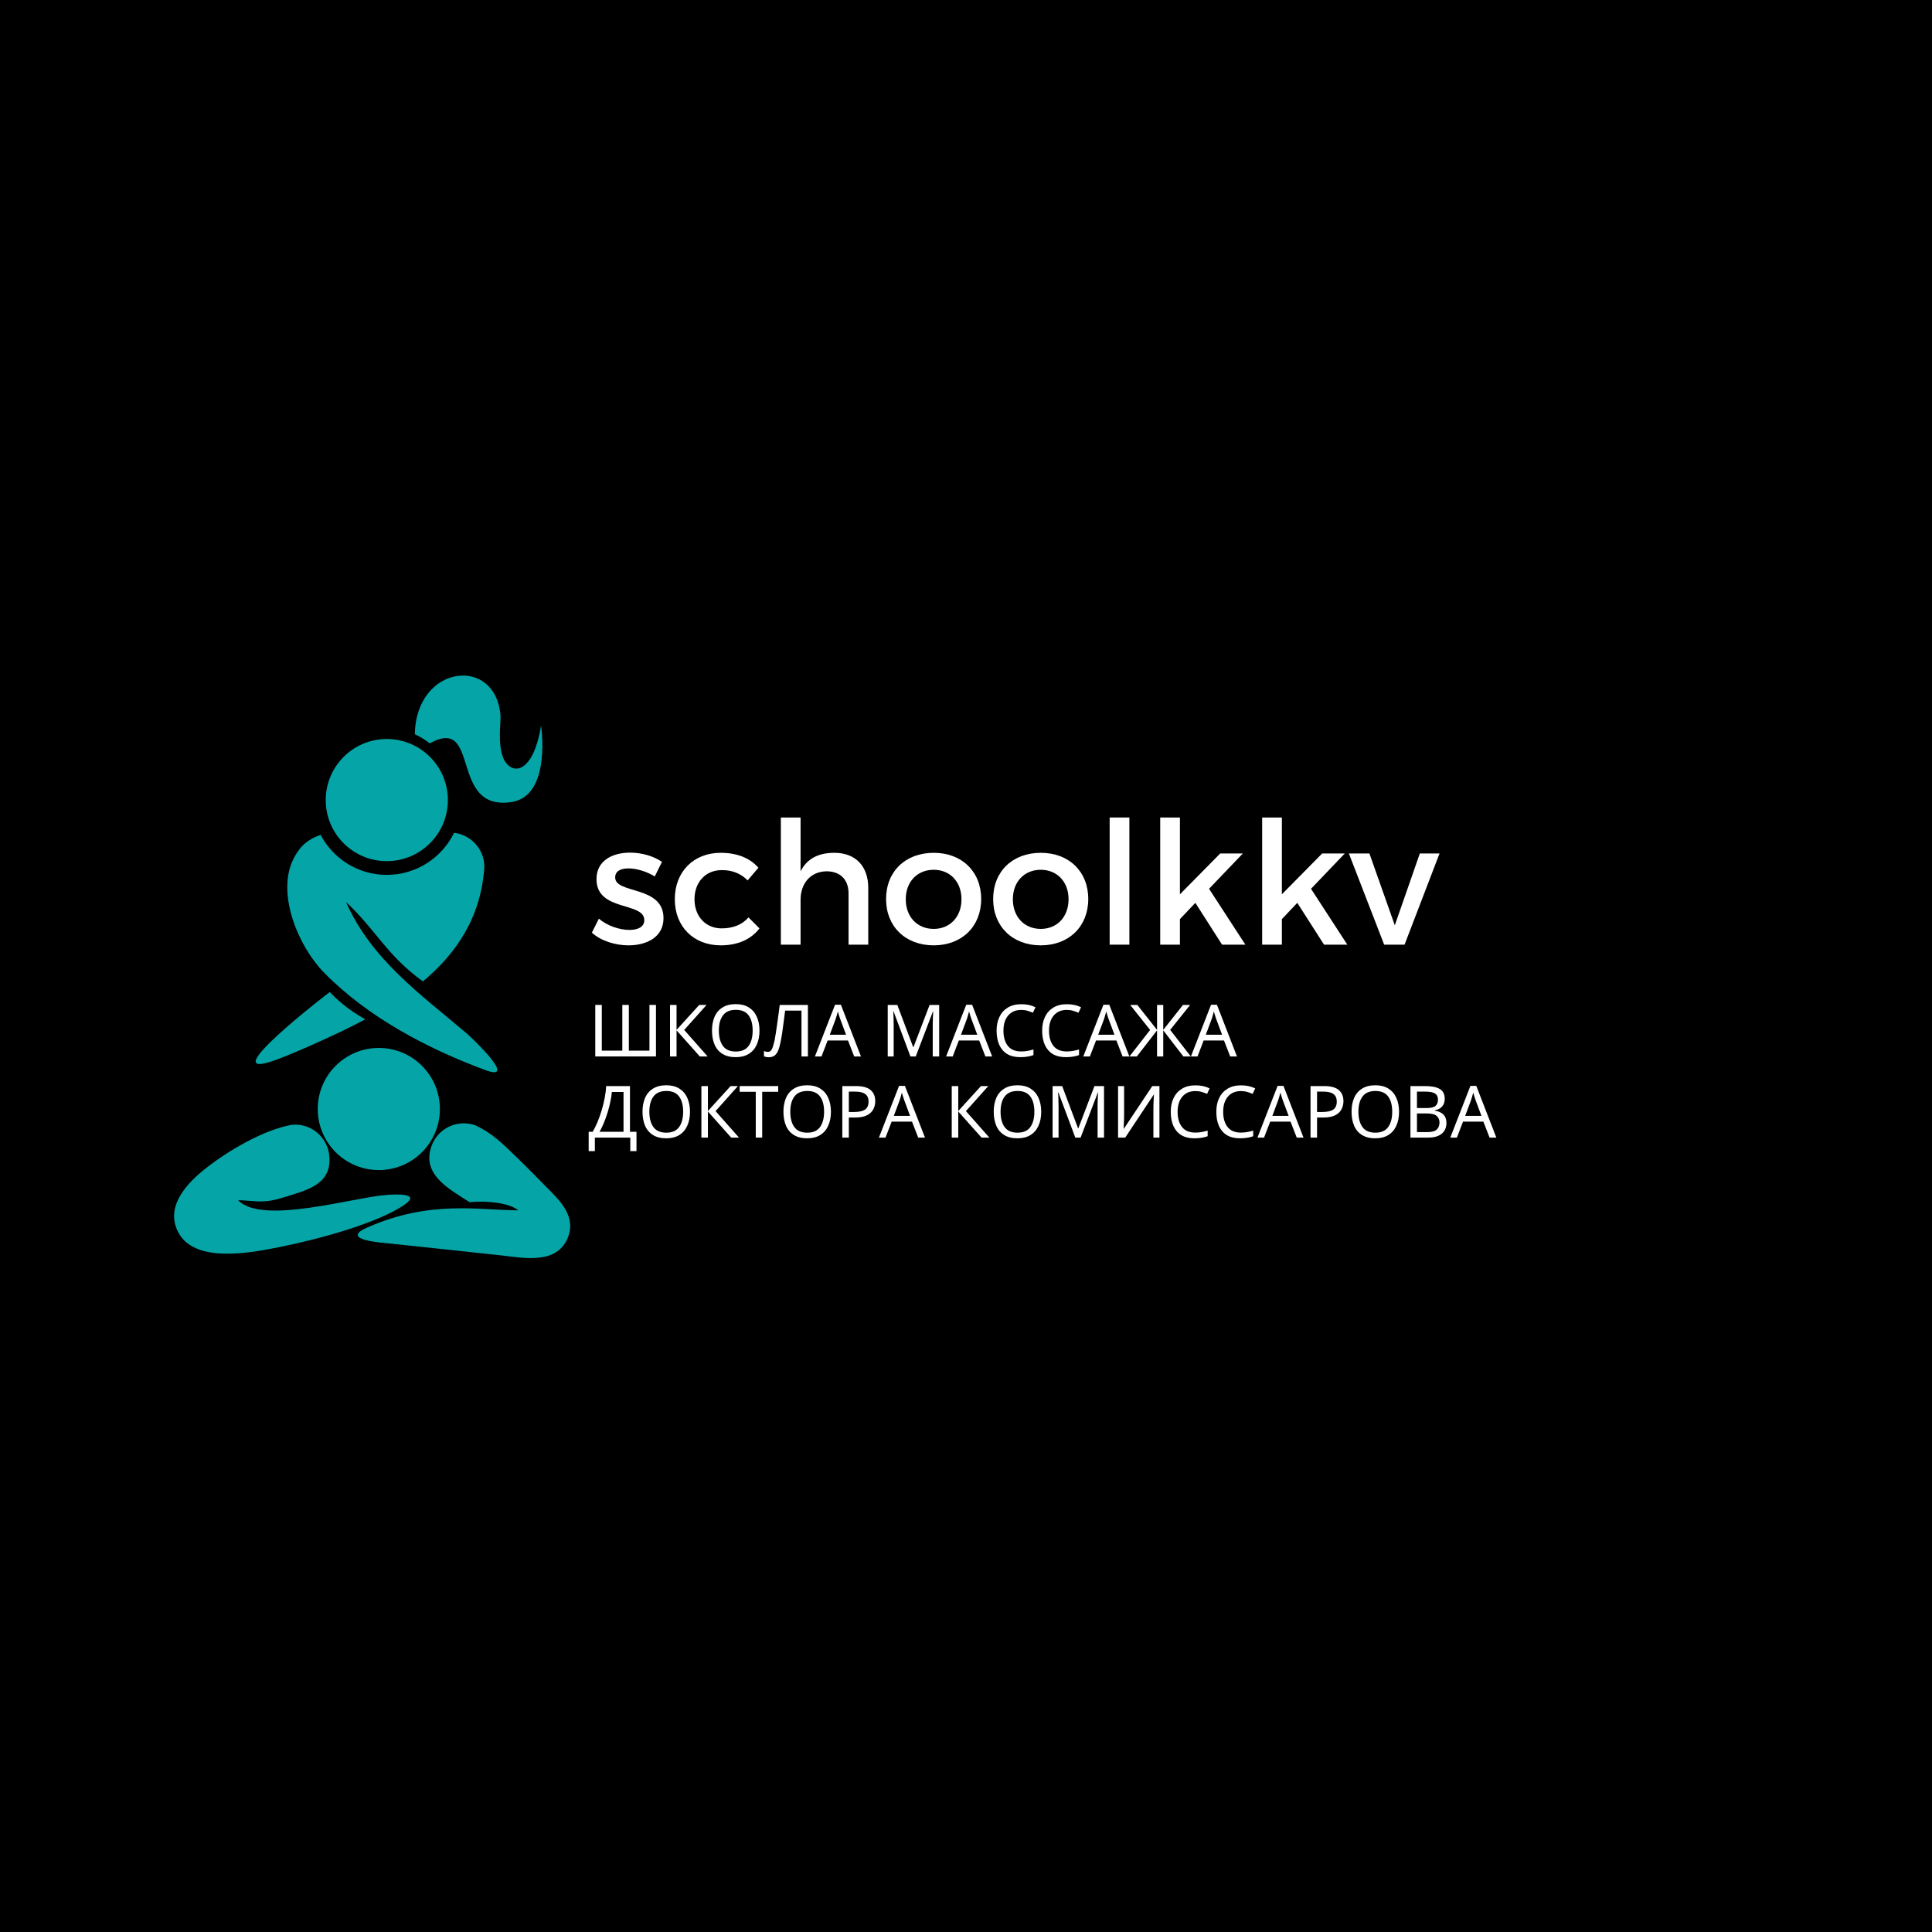 <?xml version="1.0" encoding="UTF-8"?> <svg xmlns="http://www.w3.org/2000/svg" xmlns:xlink="http://www.w3.org/1999/xlink" width="375pt" height="375pt" viewBox="0 0 375 375"> <defs> <g> <symbol overflow="visible" id="glyph1-0"> <path style="stroke:none;" d="M 1.312 0 L 1.312 -10 L 7.062 -10 L 7.062 0 Z M 2.031 -0.719 L 6.359 -0.719 L 6.359 -9.281 L 2.031 -9.281 Z M 2.031 -0.719 "></path> </symbol> <symbol overflow="visible" id="glyph1-1"> <path style="stroke:none;" d="M 13.141 0 L 1.359 0 L 1.359 -10 L 2.625 -10 L 2.625 -1.125 L 6.609 -1.125 L 6.609 -10 L 7.875 -10 L 7.875 -1.125 L 11.875 -1.125 L 11.875 -10 L 13.141 -10 Z M 13.141 0 "></path> </symbol> <symbol overflow="visible" id="glyph1-2"> <path style="stroke:none;" d="M 8.656 0 L 7.141 0 L 2.625 -5.062 L 2.625 0 L 1.359 0 L 1.359 -10 L 2.625 -10 L 2.625 -5.156 L 7.031 -10 L 8.453 -10 L 4.109 -5.141 Z M 8.656 0 "></path> </symbol> <symbol overflow="visible" id="glyph1-3"> <path style="stroke:none;" d="M 10.078 -5.016 C 10.078 -3.973 9.898 -3.066 9.547 -2.297 C 9.203 -1.523 8.688 -0.926 8 -0.5 C 7.312 -0.07 6.469 0.141 5.469 0.141 C 4.438 0.141 3.578 -0.07 2.891 -0.5 C 2.203 -0.926 1.691 -1.523 1.359 -2.297 C 1.023 -3.078 0.859 -3.988 0.859 -5.031 C 0.859 -6.039 1.023 -6.93 1.359 -7.703 C 1.691 -8.473 2.203 -9.07 2.891 -9.5 C 3.578 -9.938 4.441 -10.156 5.484 -10.156 C 6.484 -10.156 7.32 -9.941 8 -9.516 C 8.688 -9.086 9.203 -8.488 9.547 -7.719 C 9.898 -6.945 10.078 -6.047 10.078 -5.016 Z M 2.188 -5.016 C 2.188 -3.754 2.453 -2.758 2.984 -2.031 C 3.516 -1.312 4.344 -0.953 5.469 -0.953 C 6.602 -0.953 7.43 -1.312 7.953 -2.031 C 8.484 -2.758 8.75 -3.754 8.75 -5.016 C 8.75 -6.273 8.488 -7.258 7.969 -7.969 C 7.445 -8.688 6.617 -9.047 5.484 -9.047 C 4.348 -9.047 3.516 -8.688 2.984 -7.969 C 2.453 -7.258 2.188 -6.273 2.188 -5.016 Z M 2.188 -5.016 "></path> </symbol> <symbol overflow="visible" id="glyph1-4"> <path style="stroke:none;" d="M 8.547 0 L 7.297 0 L 7.297 -8.891 L 4.125 -8.891 C 4.039 -8.203 3.945 -7.477 3.844 -6.719 C 3.75 -5.957 3.648 -5.227 3.547 -4.531 C 3.441 -3.844 3.336 -3.254 3.234 -2.766 C 3.109 -2.129 2.957 -1.594 2.781 -1.156 C 2.602 -0.727 2.367 -0.398 2.078 -0.172 C 1.785 0.047 1.398 0.156 0.922 0.156 C 0.766 0.156 0.602 0.141 0.438 0.109 C 0.281 0.078 0.141 0.035 0.016 -0.016 L 0.016 -1.062 C 0.117 -1.02 0.234 -0.977 0.359 -0.938 C 0.492 -0.906 0.633 -0.891 0.781 -0.891 C 1.062 -0.891 1.281 -1.004 1.438 -1.234 C 1.602 -1.461 1.727 -1.75 1.812 -2.094 C 1.906 -2.438 1.992 -2.773 2.078 -3.109 C 2.148 -3.461 2.238 -3.984 2.344 -4.672 C 2.445 -5.359 2.562 -6.156 2.688 -7.062 C 2.82 -7.977 2.953 -8.957 3.078 -10 L 8.547 -10 Z M 8.547 0 "></path> </symbol> <symbol overflow="visible" id="glyph1-5"> <path style="stroke:none;" d="M 7.625 0 L 6.422 -3.094 L 2.469 -3.094 L 1.281 0 L 0 0 L 3.906 -10.031 L 5.047 -10.031 L 8.938 0 Z M 6.047 -4.219 L 4.922 -7.234 C 4.898 -7.305 4.852 -7.441 4.781 -7.641 C 4.719 -7.836 4.656 -8.039 4.594 -8.25 C 4.539 -8.457 4.492 -8.617 4.453 -8.734 C 4.379 -8.441 4.301 -8.156 4.219 -7.875 C 4.145 -7.602 4.078 -7.391 4.016 -7.234 L 2.891 -4.219 Z M 6.047 -4.219 "></path> </symbol> <symbol overflow="visible" id="glyph1-6"> <path style="stroke:none;" d="M 5.766 0 L 2.484 -8.766 L 2.422 -8.766 C 2.453 -8.473 2.473 -8.082 2.484 -7.594 C 2.504 -7.102 2.516 -6.594 2.516 -6.062 L 2.516 0 L 1.359 0 L 1.359 -10 L 3.219 -10 L 6.297 -1.812 L 6.359 -1.812 L 9.484 -10 L 11.344 -10 L 11.344 0 L 10.094 0 L 10.094 -6.141 C 10.094 -6.629 10.102 -7.109 10.125 -7.578 C 10.145 -8.055 10.164 -8.445 10.188 -8.75 L 10.141 -8.75 L 6.797 0 Z M 5.766 0 "></path> </symbol> <symbol overflow="visible" id="glyph1-7"> <path style="stroke:none;" d="M 5.641 -9.031 C 4.566 -9.031 3.723 -8.672 3.109 -7.953 C 2.492 -7.234 2.188 -6.25 2.188 -5 C 2.188 -3.758 2.473 -2.773 3.047 -2.047 C 3.617 -1.328 4.477 -0.969 5.625 -0.969 C 6.051 -0.969 6.461 -1.004 6.859 -1.078 C 7.254 -1.148 7.641 -1.242 8.016 -1.359 L 8.016 -0.266 C 7.648 -0.129 7.266 -0.031 6.859 0.031 C 6.461 0.102 5.992 0.141 5.453 0.141 C 4.43 0.141 3.578 -0.066 2.891 -0.484 C 2.211 -0.91 1.703 -1.508 1.359 -2.281 C 1.023 -3.051 0.859 -3.961 0.859 -5.016 C 0.859 -6.023 1.039 -6.91 1.406 -7.672 C 1.77 -8.441 2.312 -9.047 3.031 -9.484 C 3.75 -9.922 4.625 -10.141 5.656 -10.141 C 6.707 -10.141 7.625 -9.941 8.406 -9.547 L 7.906 -8.484 C 7.602 -8.617 7.258 -8.742 6.875 -8.859 C 6.5 -8.973 6.086 -9.031 5.641 -9.031 Z M 5.641 -9.031 "></path> </symbol> <symbol overflow="visible" id="glyph1-8"> <path style="stroke:none;" d="M 4.031 -5.141 L 0.156 -10 L 1.547 -10 L 5.375 -5.156 L 5.375 -10 L 6.578 -10 L 6.578 -5.156 L 10.406 -10 L 11.797 -10 L 7.922 -5.156 L 11.922 0 L 10.484 0 L 6.578 -5.062 L 6.578 0 L 5.375 0 L 5.375 -5.062 L 1.453 0 L 0.016 0 Z M 4.031 -5.141 "></path> </symbol> <symbol overflow="visible" id="glyph1-9"> <path style="stroke:none;" d="M 8.094 -10 L 8.094 -1.125 L 9.359 -1.125 L 9.359 2.625 L 8.156 2.625 L 8.156 0 L 1.281 0 L 1.281 2.625 L 0.078 2.625 L 0.078 -1.125 L 0.859 -1.125 C 1.191 -1.695 1.508 -2.344 1.812 -3.062 C 2.113 -3.781 2.379 -4.535 2.609 -5.328 C 2.848 -6.117 3.039 -6.91 3.188 -7.703 C 3.344 -8.492 3.438 -9.258 3.469 -10 Z M 6.844 -8.859 L 4.578 -8.859 C 4.535 -8.316 4.441 -7.703 4.297 -7.016 C 4.16 -6.336 3.984 -5.641 3.766 -4.922 C 3.547 -4.211 3.301 -3.523 3.031 -2.859 C 2.758 -2.203 2.477 -1.625 2.188 -1.125 L 6.844 -1.125 Z M 6.844 -8.859 "></path> </symbol> <symbol overflow="visible" id="glyph1-10"> <path style="stroke:none;" d="M 4.516 0 L 3.266 0 L 3.266 -8.891 L 0.141 -8.891 L 0.141 -10 L 7.625 -10 L 7.625 -8.891 L 4.516 -8.891 Z M 4.516 0 "></path> </symbol> <symbol overflow="visible" id="glyph1-11"> <path style="stroke:none;" d="M 4 -10 C 5.312 -10 6.266 -9.738 6.859 -9.219 C 7.453 -8.707 7.75 -7.988 7.75 -7.062 C 7.75 -6.508 7.625 -5.988 7.375 -5.5 C 7.133 -5.02 6.723 -4.629 6.141 -4.328 C 5.555 -4.035 4.766 -3.891 3.766 -3.891 L 2.625 -3.891 L 2.625 0 L 1.359 0 L 1.359 -10 Z M 3.891 -8.922 L 2.625 -8.922 L 2.625 -4.969 L 3.625 -4.969 C 4.57 -4.969 5.281 -5.117 5.75 -5.422 C 6.219 -5.734 6.453 -6.258 6.453 -7 C 6.453 -7.645 6.242 -8.125 5.828 -8.438 C 5.41 -8.758 4.766 -8.922 3.891 -8.922 Z M 3.891 -8.922 "></path> </symbol> <symbol overflow="visible" id="glyph1-12"> <path style="stroke:none;" d="M 1.375 -10 L 2.547 -10 L 2.547 -4.516 C 2.547 -4.191 2.539 -3.836 2.531 -3.453 C 2.52 -3.078 2.504 -2.727 2.484 -2.406 C 2.473 -2.094 2.461 -1.863 2.453 -1.719 L 2.5 -1.719 L 8.016 -10 L 9.406 -10 L 9.406 0 L 8.234 0 L 8.234 -5.438 C 8.234 -5.77 8.238 -6.133 8.25 -6.531 C 8.27 -6.926 8.285 -7.285 8.297 -7.609 C 8.316 -7.941 8.332 -8.176 8.344 -8.312 L 8.281 -8.312 L 2.766 0 L 1.375 0 Z M 1.375 -10 "></path> </symbol> <symbol overflow="visible" id="glyph1-13"> <path style="stroke:none;" d="M 1.359 -10 L 4.219 -10 C 5.457 -10 6.398 -9.812 7.047 -9.438 C 7.691 -9.062 8.016 -8.422 8.016 -7.516 C 8.016 -6.93 7.848 -6.441 7.516 -6.047 C 7.191 -5.66 6.723 -5.414 6.109 -5.312 L 6.109 -5.234 C 6.523 -5.16 6.898 -5.035 7.234 -4.859 C 7.578 -4.68 7.848 -4.426 8.047 -4.094 C 8.242 -3.77 8.344 -3.352 8.344 -2.844 C 8.344 -1.938 8.031 -1.234 7.406 -0.734 C 6.789 -0.242 5.945 0 4.875 0 L 1.359 0 Z M 2.625 -5.734 L 4.469 -5.734 C 5.312 -5.734 5.895 -5.867 6.219 -6.141 C 6.539 -6.422 6.703 -6.832 6.703 -7.375 C 6.703 -7.926 6.508 -8.32 6.125 -8.562 C 5.738 -8.801 5.117 -8.922 4.266 -8.922 L 2.625 -8.922 Z M 2.625 -4.688 L 2.625 -1.062 L 4.641 -1.062 C 5.523 -1.062 6.141 -1.234 6.484 -1.578 C 6.828 -1.922 7 -2.375 7 -2.938 C 7 -3.457 6.816 -3.879 6.453 -4.203 C 6.098 -4.523 5.457 -4.688 4.531 -4.688 Z M 2.625 -4.688 "></path> </symbol> <symbol overflow="visible" id="glyph0-0"> <path style="stroke:none;" d="M 8.117 -17.863 C 4.723 -17.863 1.598 -16.332 1.598 -12.738 C 1.562 -6.352 10.875 -8.383 10.875 -4.758 C 10.875 -3.426 9.613 -2.859 7.984 -2.859 C 6.055 -2.859 3.594 -3.691 2.062 -5.055 L 0.699 -2.328 C 2.461 -0.73 5.223 0.133 7.816 0.133 C 11.375 0.133 14.602 -1.496 14.602 -5.121 C 14.637 -11.543 5.223 -9.777 5.223 -13.039 C 5.223 -14.305 6.32 -14.801 7.816 -14.801 C 9.379 -14.801 11.344 -14.203 12.906 -13.238 L 14.305 -16.066 C 12.707 -17.195 10.344 -17.863 8.117 -17.863 Z M 8.117 -17.863 "></path> </symbol> <symbol overflow="visible" id="glyph0-1"> <path style="stroke:none;" d="M 10.078 -17.828 C 4.824 -17.828 1.164 -14.168 1.164 -8.816 C 1.164 -3.492 4.824 0.133 10.078 0.133 C 13.438 0.133 16 -1.062 17.598 -3.16 L 15.469 -5.289 C 14.27 -3.891 12.473 -3.16 10.246 -3.16 C 7.184 -3.16 4.988 -5.453 4.988 -8.816 C 4.988 -12.176 7.184 -14.469 10.246 -14.469 C 12.375 -14.504 14.07 -13.738 15.301 -12.473 L 17.395 -14.934 C 15.766 -16.797 13.273 -17.828 10.078 -17.828 Z M 10.078 -17.828 "></path> </symbol> <symbol overflow="visible" id="glyph0-2"> <path style="stroke:none;" d="M 13.371 -17.828 C 10.344 -17.828 8.082 -16.73 6.82 -14.238 L 6.82 -24.68 L 2.992 -24.68 L 2.992 0 L 6.82 0 L 6.82 -8.715 C 6.82 -11.84 8.715 -14.203 11.875 -14.238 C 14.535 -14.238 16.133 -12.605 16.133 -9.945 L 16.133 0 L 19.957 0 L 19.957 -11.012 C 19.957 -15.234 17.496 -17.828 13.371 -17.828 Z M 13.371 -17.828 "></path> </symbol> <symbol overflow="visible" id="glyph0-3"> <path style="stroke:none;" d="M 10.41 -17.828 C 4.922 -17.828 1.164 -14.203 1.164 -8.848 C 1.164 -3.527 4.922 0.133 10.41 0.133 C 15.867 0.133 19.625 -3.527 19.625 -8.848 C 19.625 -14.203 15.867 -17.828 10.41 -17.828 Z M 10.41 -14.535 C 13.57 -14.535 15.801 -12.207 15.801 -8.816 C 15.801 -5.387 13.57 -3.059 10.41 -3.059 C 7.219 -3.059 4.988 -5.387 4.988 -8.816 C 4.988 -12.207 7.219 -14.535 10.41 -14.535 Z M 10.41 -14.535 "></path> </symbol> <symbol overflow="visible" id="glyph0-4"> <path style="stroke:none;" d="M 6.82 0 L 6.82 -24.68 L 2.992 -24.68 L 2.992 0 Z M 6.82 0 "></path> </symbol> <symbol overflow="visible" id="glyph0-5"> <path style="stroke:none;" d="M 9.812 -8.117 L 15 0 L 19.523 0 L 12.473 -10.844 L 19.027 -17.695 L 14.637 -17.695 L 6.82 -9.777 L 6.82 -24.68 L 2.992 -24.68 L 2.992 0 L 6.82 0 L 6.82 -4.957 Z M 9.812 -8.117 "></path> </symbol> <symbol overflow="visible" id="glyph0-6"> <path style="stroke:none;" d="M 10.844 0 L 17.629 -17.695 L 13.805 -17.695 L 8.949 -3.758 L 4.023 -17.695 L 0.035 -17.695 L 6.887 0 Z M 10.844 0 "></path> </symbol> <symbol overflow="visible" id="glyph2-0"> <path style="stroke:none;" d=""></path> </symbol> </g> </defs> <g id="surface1"> <rect x="0" y="0" width="375" height="375" style="fill:rgb(0%,0%,0%);fill-opacity:1;stroke:none;"></rect> <g style="fill:rgb(100%,100%,100%);fill-opacity:1;"> <use xlink:href="#glyph0-0" x="114.183" y="183.358"></use> </g> <g style="fill:rgb(100%,100%,100%);fill-opacity:1;"> <use xlink:href="#glyph0-1" x="129.814" y="183.358"></use> </g> <g style="fill:rgb(100%,100%,100%);fill-opacity:1;"> <use xlink:href="#glyph0-2" x="148.571" y="183.358"></use> </g> <g style="fill:rgb(100%,100%,100%);fill-opacity:1;"> <use xlink:href="#glyph0-3" x="170.821" y="183.358"></use> </g> <g style="fill:rgb(100%,100%,100%);fill-opacity:1;"> <use xlink:href="#glyph0-3" x="191.607" y="183.358"></use> </g> <g style="fill:rgb(100%,100%,100%);fill-opacity:1;"> <use xlink:href="#glyph0-4" x="212.393" y="183.358"></use> </g> <g style="fill:rgb(100%,100%,100%);fill-opacity:1;"> <use xlink:href="#glyph0-5" x="222.204" y="183.358"></use> </g> <g style="fill:rgb(100%,100%,100%);fill-opacity:1;"> <use xlink:href="#glyph0-5" x="241.992" y="183.358"></use> </g> <g style="fill:rgb(100%,100%,100%);fill-opacity:1;"> <use xlink:href="#glyph0-6" x="261.781" y="183.358"></use> </g> <g style="fill:rgb(100%,100%,100%);fill-opacity:1;"> <use xlink:href="#glyph1-1" x="114.183" y="205.055"></use> </g> <g style="fill:rgb(100%,100%,100%);fill-opacity:1;"> <use xlink:href="#glyph1-2" x="128.693" y="205.055"></use> </g> <g style="fill:rgb(100%,100%,100%);fill-opacity:1;"> <use xlink:href="#glyph1-3" x="137.34" y="205.055"></use> </g> <g style="fill:rgb(100%,100%,100%);fill-opacity:1;"> <use xlink:href="#glyph1-4" x="148.268" y="205.055"></use> </g> <g style="fill:rgb(100%,100%,100%);fill-opacity:1;"> <use xlink:href="#glyph1-5" x="158.174" y="205.055"></use> </g> <g style="fill:rgb(100%,100%,100%);fill-opacity:1;"> <use xlink:href="#glyph2-0" x="167.115" y="205.055"></use> </g> <g style="fill:rgb(100%,100%,100%);fill-opacity:1;"> <use xlink:href="#glyph1-6" x="170.949" y="205.055"></use> </g> <g style="fill:rgb(100%,100%,100%);fill-opacity:1;"> <use xlink:href="#glyph1-5" x="183.64" y="205.055"></use> </g> <g style="fill:rgb(100%,100%,100%);fill-opacity:1;"> <use xlink:href="#glyph1-7" x="192.581" y="205.055"></use> </g> <g style="fill:rgb(100%,100%,100%);fill-opacity:1;"> <use xlink:href="#glyph1-7" x="201.424" y="205.055"></use> </g> <g style="fill:rgb(100%,100%,100%);fill-opacity:1;"> <use xlink:href="#glyph1-5" x="210.267" y="205.055"></use> </g> <g style="fill:rgb(100%,100%,100%);fill-opacity:1;"> <use xlink:href="#glyph1-8" x="219.208" y="205.055"></use> </g> <g style="fill:rgb(100%,100%,100%);fill-opacity:1;"> <use xlink:href="#glyph1-5" x="231.157" y="205.055"></use> </g> <g style="fill:rgb(100%,100%,100%);fill-opacity:1;"> <use xlink:href="#glyph2-0" x="240.089" y="205.055"></use> </g> <g style="fill:rgb(100%,100%,100%);fill-opacity:1;"> <use xlink:href="#glyph1-9" x="114.183" y="220.805"></use> </g> <g style="fill:rgb(100%,100%,100%);fill-opacity:1;"> <use xlink:href="#glyph1-3" x="123.851" y="220.805"></use> </g> <g style="fill:rgb(100%,100%,100%);fill-opacity:1;"> <use xlink:href="#glyph1-2" x="134.779" y="220.805"></use> </g> <g style="fill:rgb(100%,100%,100%);fill-opacity:1;"> <use xlink:href="#glyph1-10" x="143.426" y="220.805"></use> </g> <g style="fill:rgb(100%,100%,100%);fill-opacity:1;"> <use xlink:href="#glyph1-3" x="151.206" y="220.805"></use> </g> <g style="fill:rgb(100%,100%,100%);fill-opacity:1;"> <use xlink:href="#glyph1-11" x="162.134" y="220.805"></use> </g> <g style="fill:rgb(100%,100%,100%);fill-opacity:1;"> <use xlink:href="#glyph1-5" x="170.599" y="220.805"></use> </g> <g style="fill:rgb(100%,100%,100%);fill-opacity:1;"> <use xlink:href="#glyph2-0" x="179.54" y="220.805"></use> </g> <g style="fill:rgb(100%,100%,100%);fill-opacity:1;"> <use xlink:href="#glyph1-2" x="183.374" y="220.805"></use> </g> <g style="fill:rgb(100%,100%,100%);fill-opacity:1;"> <use xlink:href="#glyph1-3" x="192.021" y="220.805"></use> </g> <g style="fill:rgb(100%,100%,100%);fill-opacity:1;"> <use xlink:href="#glyph1-6" x="202.949" y="220.805"></use> </g> <g style="fill:rgb(100%,100%,100%);fill-opacity:1;"> <use xlink:href="#glyph1-12" x="215.64" y="220.805"></use> </g> <g style="fill:rgb(100%,100%,100%);fill-opacity:1;"> <use xlink:href="#glyph1-7" x="226.386" y="220.805"></use> </g> <g style="fill:rgb(100%,100%,100%);fill-opacity:1;"> <use xlink:href="#glyph1-7" x="235.229" y="220.805"></use> </g> <g style="fill:rgb(100%,100%,100%);fill-opacity:1;"> <use xlink:href="#glyph1-5" x="244.072" y="220.805"></use> </g> <g style="fill:rgb(100%,100%,100%);fill-opacity:1;"> <use xlink:href="#glyph1-11" x="253.013" y="220.805"></use> </g> <g style="fill:rgb(100%,100%,100%);fill-opacity:1;"> <use xlink:href="#glyph1-3" x="261.478" y="220.805"></use> </g> <g style="fill:rgb(100%,100%,100%);fill-opacity:1;"> <use xlink:href="#glyph1-13" x="272.406" y="220.805"></use> </g> <g style="fill:rgb(100%,100%,100%);fill-opacity:1;"> <use xlink:href="#glyph1-5" x="281.501" y="220.805"></use> </g> <g style="fill:rgb(100%,100%,100%);fill-opacity:1;"> <use xlink:href="#glyph2-0" x="290.433" y="220.805"></use> </g> <path style=" stroke:none;fill-rule:evenodd;fill:rgb(1.959%,64.709%,65.489%);fill-opacity:1;" d="M 75.195 231.922 C 76.57 231.844 81.898 231.477 78.496 233.844 C 73.18 237.539 61.16 240.672 54.52 242 C 48.91 243.125 37.707 245.418 34.531 239.062 C 32.043 234.082 36.355 229.586 39.977 226.746 C 44.434 223.25 51.117 219.344 56.609 218.324 C 60.27 217.949 63.539 220.617 63.91 224.285 C 64.484 229.934 59.57 230.996 55.117 232.395 C 51.203 233.621 50.258 233.129 46.211 232.945 C 50.773 237.879 68.871 232.309 75.195 231.922 Z M 92.289 218.43 C 95.523 219.957 97.492 221.922 100.035 224.383 C 102.48 226.75 104.91 229.23 107.297 231.668 C 109.676 234.086 111.68 236.945 110.125 240.445 C 107.871 245.523 101.488 244.129 97.094 243.652 C 89.953 242.883 82.848 242.113 75.703 241.371 C 74.258 241.223 65.832 240.676 71.219 238.289 C 83.488 232.84 93.023 234.914 100.598 234.922 C 98.773 233.449 94.527 233.027 91.137 233.332 C 87.098 230.746 81.773 227.945 83.758 222.441 C 85.004 218.977 88.828 217.184 92.289 218.43 Z M 70.875 197.855 C 69.477 198.605 68.055 199.328 66.621 200.02 C 64.93 200.844 57.449 204.34 53.305 205.812 C 40.867 210.25 63.988 192.566 63.992 192.562 C 65.438 194.051 67.031 195.387 68.527 196.395 C 69.125 196.797 69.949 197.316 70.875 197.855 Z M 94.012 168.27 C 93.375 177.984 88.648 185.008 82.09 190.492 C 75.113 185.465 73.008 180.551 67.156 175.066 C 72.074 186.223 81.562 192.934 90.539 200.543 C 91.551 201.402 100.812 210.168 94.117 207.672 C 82.875 203.48 71.418 197.461 62.922 188.812 C 57.887 183.691 53.492 173.273 57.062 166.504 C 58.367 164.027 59.891 162.883 62.227 162.047 C 64.656 166.664 69.496 169.816 75.074 169.816 C 80.816 169.816 85.781 166.48 88.137 161.648 C 91.441 162.039 94.012 164.852 94.012 168.27 Z M 75.074 143.441 C 81.621 143.441 86.93 148.75 86.93 155.297 C 86.93 161.84 81.621 167.145 75.074 167.145 C 68.535 167.145 63.227 161.84 63.227 155.297 C 63.227 148.75 68.535 143.441 75.074 143.441 Z M 83.371 144.277 C 83.461 144.25 83.551 144.211 83.641 144.16 C 93.336 139.055 87.137 157.523 99.289 155.676 C 107.102 154.484 105.02 140.816 105.02 140.816 C 105.02 140.816 104.473 144.922 102.891 147.305 C 100.816 150.434 98.547 149.16 97.703 147.176 C 96.555 144.504 97.227 140.078 97.152 139.012 C 96.344 127.16 80.73 128.938 80.52 142.523 C 81.551 142.977 82.512 143.562 83.371 144.277 Z M 73.527 203.406 C 66.98 203.406 61.676 208.711 61.676 215.258 C 61.676 221.805 66.98 227.109 73.527 227.109 C 80.074 227.109 85.379 221.805 85.379 215.258 C 85.379 208.711 80.074 203.406 73.527 203.406 "></path> </g> </svg> 